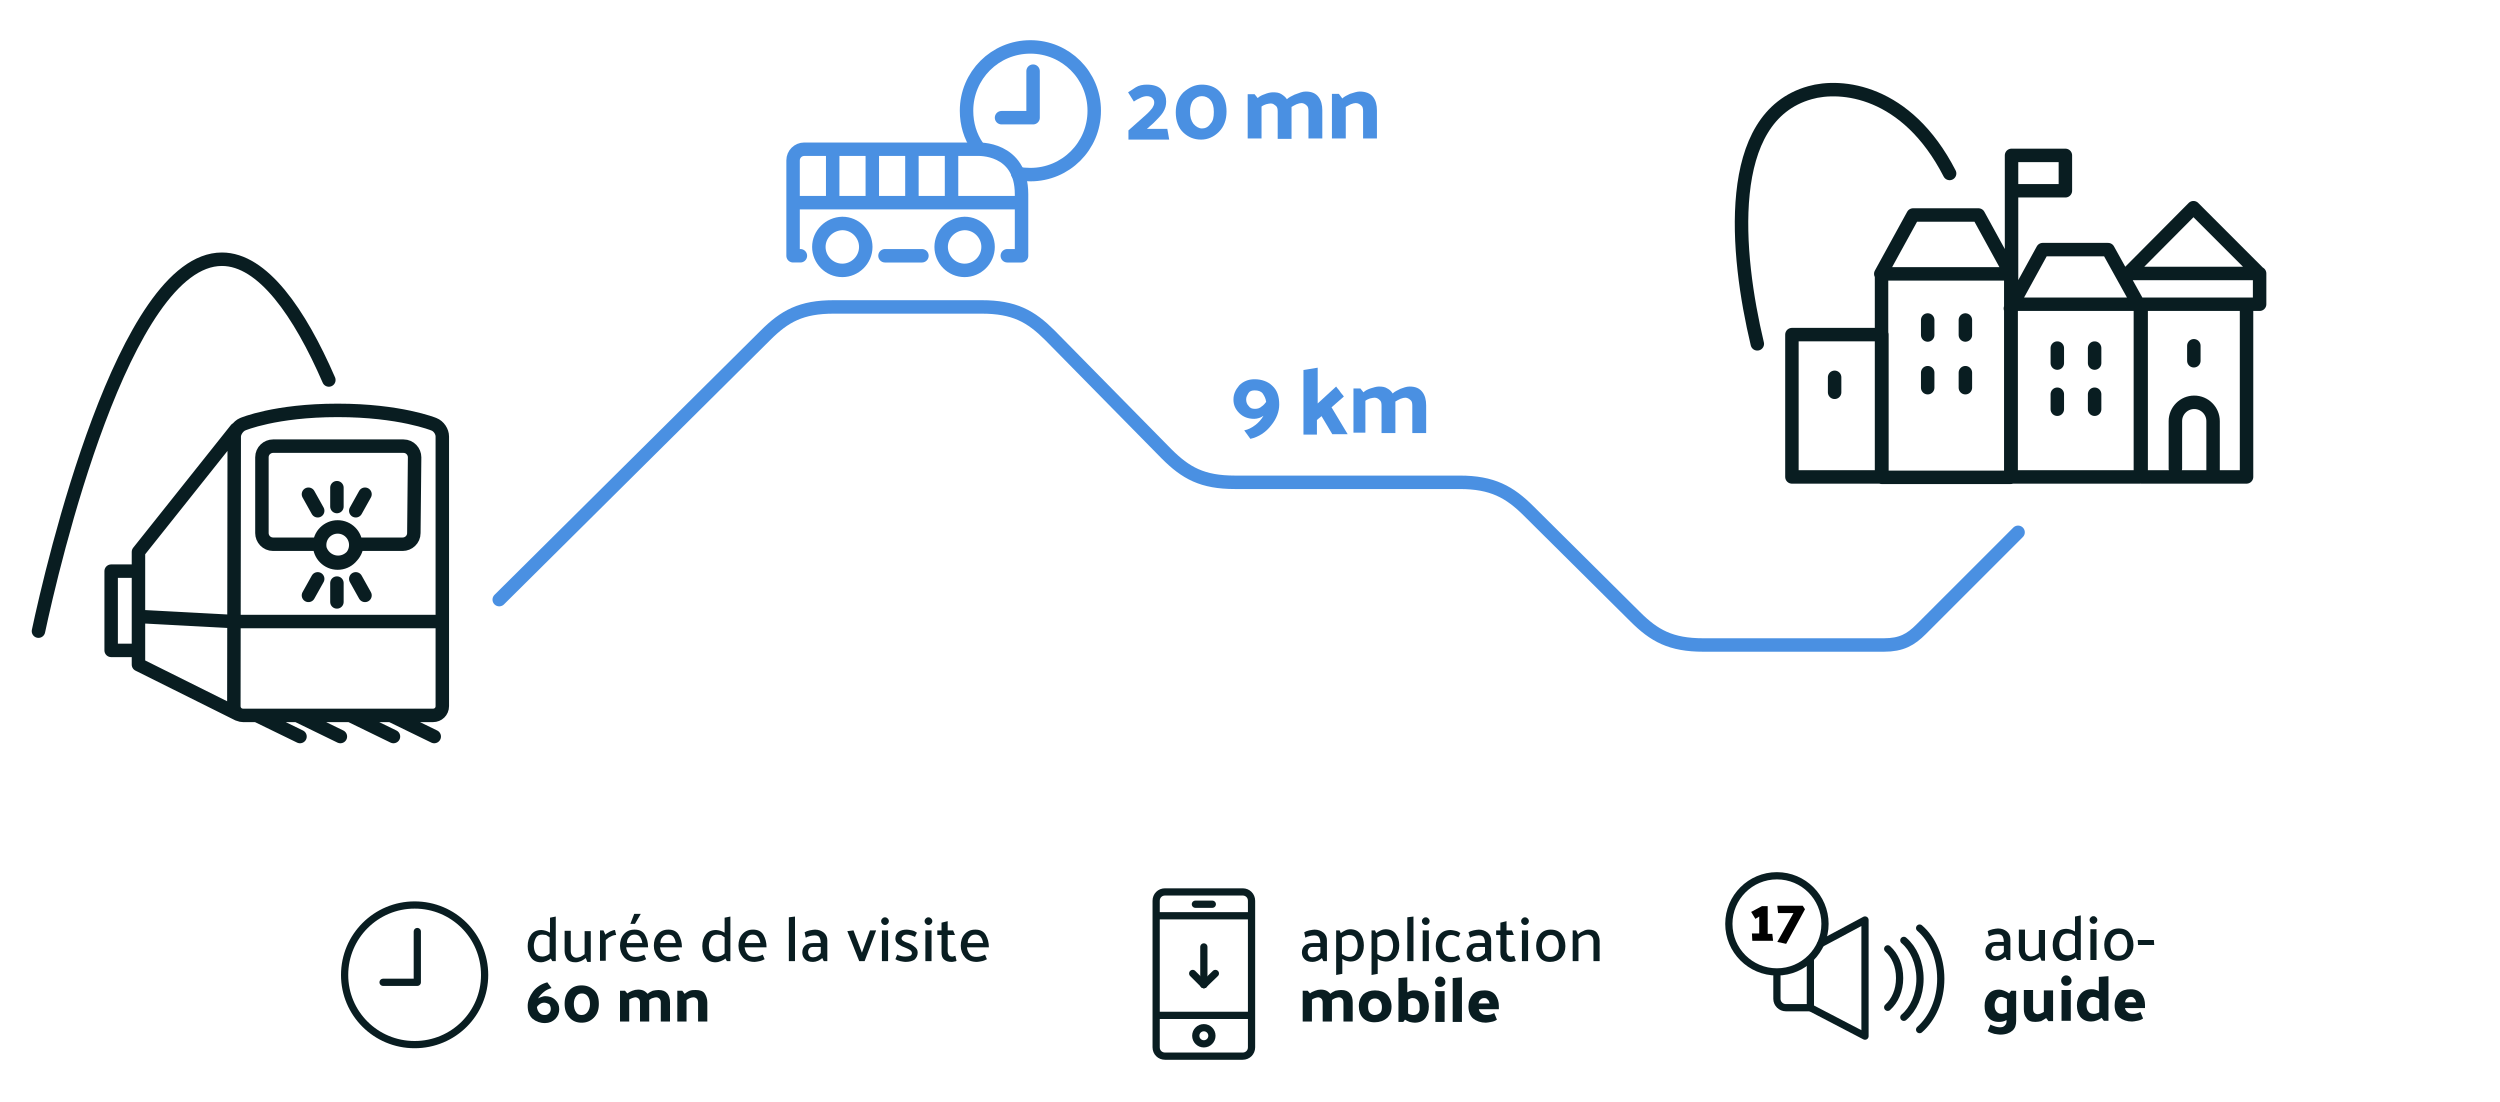 <?xml version="1.0" encoding="utf-8"?>
<!-- Generator: Adobe Illustrator 16.0.0, SVG Export Plug-In . SVG Version: 6.00 Build 0)  -->
<!DOCTYPE svg PUBLIC "-//W3C//DTD SVG 1.1//EN" "http://www.w3.org/Graphics/SVG/1.1/DTD/svg11.dtd">
<svg version="1.1" id="Layer_1" xmlns="http://www.w3.org/2000/svg" xmlns:xlink="http://www.w3.org/1999/xlink" x="0px" y="0px"
	 width="650px" height="286.5px" viewBox="585.1 1453.5 650 286.5" style="enable-background:new 585.1 1453.5 650 286.5;"
	 xml:space="preserve">
<style type="text/css">
<![CDATA[
	.st0{fill:#4A90E2;}
	.st1{fill:none;stroke:#4A90E2;stroke-width:3.5;stroke-linecap:round;stroke-linejoin:round;stroke-miterlimit:10;}
	.st2{enable-background:new    ;}
	.st3{fill:none;stroke:#4A90E2;stroke-width:3.5;stroke-linecap:round;stroke-miterlimit:10;}
	.st4{fill:none;stroke:#4A90E2;stroke-width:3;stroke-linecap:round;stroke-linejoin:round;stroke-miterlimit:10;}
	.st5{fill:none;stroke:#091D21;stroke-width:3.5;stroke-linecap:round;stroke-linejoin:round;stroke-miterlimit:10;}
	.st6{fill:none;stroke:#091D21;stroke-width:3;stroke-linecap:round;stroke-linejoin:round;stroke-miterlimit:10;}
	.st7{fill:#091D21;}
	.st8{fill:none;stroke:#4A90E2;stroke-width:3;stroke-linecap:round;stroke-miterlimit:10;}
	.st9{fill:none;stroke:#091D21;stroke-width:1.88;stroke-linecap:round;stroke-linejoin:round;stroke-miterlimit:10;}
]]>
</style>
<g>
	<g>
		<path class="st1" d="M849.7,1498.6c1,0.2,2.2,0.3,3.3,0.3c9.2,0,16.6-7.4,16.6-16.6c0-9.2-7.4-16.6-16.6-16.6
			c-9.2,0-16.6,7.4-16.6,16.6c0,3.5,1,6.7,2.8,9.3"/>
		<polyline class="st1" points="845.5,1484.1 853.7,1484.1 853.7,1472 		"/>
	</g>
</g>
<path class="st5" d="M1169.2,1577.5h-27.4v-44.9h27.4V1577.5z M1141.6,1532.6h-33.6v44.9h33.6V1532.6z M1107.9,1524.7h-33.6v52.9
	h33.6V1524.7z M1074.4,1540.5h-23.4v37h23.4V1540.5z M1139.4,1532.6h33.2v-8h-33.2 M1172.6,1524.7l-17.2-17.2l-17.1,17.2
	 M1107.9,1524.7l-8.4-15.3h-17l-8.4,15.3 M1141.3,1533l-8.1-14.6h-17l-8.4,15.3 M1155.5,1543.4v3.9 M1120,1544v3.9 M1062.1,1551.6
	v3.9 M1129.7,1544v3.9 M1120,1556v3.9 M1129.7,1556v3.9 M1086.3,1536.7v3.9 M1096.1,1536.7v3.9 M1086.3,1550.4v3.9 M1096.1,1550.4
	v3.9 M1160.5,1575.9v-12.9c0-2.7-2.2-4.9-4.9-4.9c-2.7,0-4.9,2.2-4.9,4.9v12.3 M1108.1,1533.8v-39.9 M1122.1,1493.9h-14v9.2h14
	V1493.9z M1092,1498.6c-11.2-21.8-28.3-23.3-36.3-21c-22.6,6.3-19.3,41.8-13.7,65.3"/>
<g>
	<path class="st5" d="M692.7,1592.1c0,1.7-1.4,2.9-2.9,2.9h-11.9c-0.1,2.6-2.3,4.7-4.9,4.7c-2.6,0-4.8-2.1-4.9-4.7h-12
		c-1.7,0-2.9-1.4-2.9-2.9v-19.7c0-1.7,1.4-2.9,2.9-2.9h33.9c1.7,0,2.9,1.4,2.9,2.9L692.7,1592.1L692.7,1592.1z M620.5,1602h-6.5
		v20.6h6.5 M621.1,1597v29.3l25.9,12.9 M645.8,1615.1l-24.3-1.3 M645.9,1637.1c0,1.3,1,2.4,2.4,2.4h49.4c1.3,0,2.4-1,2.4-2.4V1567
		c0-1.3-0.9-2.7-2.2-3.2c0,0-8.8-3.6-25-3.6c-16.3,0-24.7,3.6-24.7,3.6c-1.2,0.5-2.2,2-2.2,3.2L645.9,1637.1L645.9,1637.1z
		 M699.8,1615.1h-53.3 M672.9,1590.5c-2.6,0-4.7,2.1-4.7,4.7s2.1,4.7,4.7,4.7s4.7-2.1,4.7-4.7S675.5,1590.5,672.9,1590.5z
		 M672.7,1585.2v-4.9 M677.6,1586.3l2.4-4.3 M667.7,1586.3l-2.4-4.3 M672.7,1605.1v4.9 M677.6,1604l2.4,4.3 M667.7,1604l-2.4,4.3
		 M621.1,1597l25.4-31.9 M651.8,1639.5l11.3,5.5 M662.3,1639.5l11.3,5.5 M676.1,1639.5l11.3,5.5 M686.7,1639.5l11.3,5.5"/>
	<path class="st5" d="M670.6,1552.3c-7.6-17.5-17.2-31.4-27.8-31.4c-25.5,0-44.1,79.8-47.7,96.7"/>
</g>
<g>
	<path class="st0" d="M888.3,1479.9c0,1-0.2,1.8-0.8,2.8c-0.5,0.8-1.4,1.7-2.5,2.8l-1.7,1.5h5.3l0.5,2.8h-10.6v-2.4l4.5-4
		c0.8-0.7,1.4-1.4,1.7-1.8c0.3-0.5,0.5-0.9,0.5-1.4c0-0.5-0.1-0.8-0.5-1.2c-0.3-0.3-0.8-0.5-1.4-0.5c-0.6,0-1.3,0.2-2,0.6
		c-0.7,0.3-1.2,0.7-1.4,0.8l-1.5-2.4c0.5-0.3,1.2-0.8,2-1.3c0.8-0.5,1.8-0.7,2.9-0.7c1.8,0,3.2,0.5,3.9,1.4
		C888,1477.8,888.3,1478.7,888.3,1479.9z"/>
	<path class="st0" d="M897.6,1475.5c1.8,0,3.5,0.6,4.6,1.8c1.2,1.3,1.8,3,1.8,5.2c0,2.2-0.7,4-2,5.3s-2.9,2-4.6,2
		c-1.8,0-3.3-0.6-4.6-1.8s-2-3-2-5.3c0-2.2,0.7-3.9,2-5.2C894.3,1476.2,895.8,1475.5,897.6,1475.5z M897.6,1486.9
		c0.8,0,1.6-0.3,2.2-1.2c0.7-0.7,0.9-1.7,0.9-3.1s-0.3-2.4-0.9-3.1c-0.6-0.7-1.4-1-2.2-1s-1.5,0.3-2.2,1c-0.6,0.7-0.9,1.7-0.9,3
		c0,1.4,0.3,2.4,0.9,3.2C896,1486.4,896.8,1486.9,897.6,1486.9z"/>
	<path class="st0" d="M924.6,1477.3c1.6,0,2.6,0.5,3.3,1.4c0.7,0.9,1,2.1,1,3.5v7.3h-3.6v-7.1c0-0.7-0.1-1.2-0.5-1.5
		c-0.3-0.3-0.8-0.6-1.3-0.6c-0.3,0-0.8,0.1-1.3,0.3c-0.5,0.2-0.9,0.5-1.3,0.7c0,0.1,0,0.2,0,0.5c0,0.2,0,0.2,0,0.5v7.3h-3.6v-7.1
		c0-0.7-0.1-1.2-0.5-1.5s-0.7-0.6-1.3-0.6c-0.3,0-0.7,0.1-1.2,0.2c-0.3,0.1-0.8,0.3-1.2,0.6v8.3h-3.6v-11.5h1.8l0.8,1
		c0.5-0.5,1.2-0.8,1.8-1c0.7-0.3,1.5-0.5,2.2-0.5c0.9,0,1.6,0.1,2.2,0.5s1,0.7,1.4,1.3c0.5-0.5,1.2-0.8,2-1.2
		C923.1,1477.6,923.7,1477.3,924.6,1477.3z"/>
</g>
<path class="st1" d="M815.2,1520h9.6 M791.3,1506.2h59.4 M829.8,1517.7c0,3.3,2.7,6.1,6.1,6.1c3.3,0,6.1-2.7,6.1-6.1
	c0-3.3-2.7-6.1-6.1-6.1C832.5,1511.7,829.8,1514.4,829.8,1517.7 M829.8,1517.7c0,3.3,2.7,6.1,6.1,6.1c3.3,0,6.1-2.7,6.1-6.1
	c0-3.3-2.7-6.1-6.1-6.1C832.5,1511.7,829.8,1514.4,829.8,1517.7z M798,1517.7c0,3.3,2.7,6.1,6.1,6.1c3.3,0,6.1-2.7,6.1-6.1
	c0-3.3-2.7-6.1-6.1-6.1C800.7,1511.7,798,1514.4,798,1517.7 M798,1517.7c0,3.3,2.7,6.1,6.1,6.1c3.3,0,6.1-2.7,6.1-6.1
	c0-3.3-2.7-6.1-6.1-6.1C800.7,1511.7,798,1514.4,798,1517.7z M801.6,1505.8v-13.5 M811.9,1505.8v-13.5 M822.2,1505.8v-13.5
	 M832.5,1505.8v-13.5 M847,1520h3.7v-16c0-12.3-11.4-11.7-11.4-11.7h-44.9h-0.2c-1.6,0-2.9,1.3-2.9,2.9l0,0v24.8h1.9"/>
<path class="st3" d="M1109.8,1591.9l-25.2,25.2c-2.7,2.7-5.1,4.1-9.7,4.1H1028c-8.5,0-12.8-2.4-17.8-7.4l-27.6-27.4
	c-5-5-9.5-7.5-18-7.5H964h-57.8c-8.5,0-12.8-2.4-17.8-7.4l-30.3-30.8c-5-5-9.3-7.4-17.8-7.4h-38.4c-8.5,0-12.8,2.4-17.8,7.4
	l-69.2,68.7"/>
<g>
	<path class="st0" d="M908.6,1565.4c1-0.2,2-0.7,2.9-1.4c0.9-0.7,1.6-1.5,2.1-2.4c-0.3,0.2-0.8,0.5-1.2,0.6
		c-0.3,0.1-0.8,0.2-1.2,0.2c-1.6,0-2.9-0.5-3.9-1.5c-1-1-1.5-2.1-1.5-3.5c0-1.4,0.5-2.5,1.5-3.7c1-1,2.3-1.6,4-1.6
		c1.8,0,3.5,0.6,4.6,1.7c1.3,1.2,1.8,2.8,1.8,4.9c0,1.8-0.7,3.7-2.1,5.4c-1.4,1.8-3.2,3-5.4,3.5L908.6,1565.4z M911.4,1559.8
		c0.7,0,1.3-0.2,1.7-0.6c0.5-0.3,0.9-0.8,1.2-1.2c-0.1-0.9-0.5-1.6-0.9-2.2c-0.5-0.6-1.2-0.8-2.1-0.8c-0.7,0-1.3,0.2-1.6,0.7
		c-0.3,0.5-0.6,1-0.6,1.6c0,0.7,0.2,1.3,0.6,1.7C910.1,1559.6,910.6,1559.8,911.4,1559.8z"/>
	<path class="st0" d="M927.7,1549.1v9.3l4.8-4.4c0.3,0.5,0.7,0.8,1,1.3c0.3,0.5,0.7,0.8,1,1.3l-3.2,2.8c0.7,1.2,1.4,2.3,2.1,3.5
		c0.7,1.2,1.4,2.3,2.1,3.5h-4l-2.8-4.7c-0.2,0.1-0.3,0.3-0.6,0.5c-0.2,0.1-0.3,0.3-0.6,0.5v3.8H924v-16.8L927.7,1549.1z"/>
	<path class="st0" d="M951.6,1554c1.6,0,2.6,0.5,3.3,1.4c0.7,0.9,1,2.1,1,3.5v7.2h-3.6v-7.1c0-0.7-0.1-1.2-0.5-1.5
		c-0.3-0.3-0.8-0.6-1.3-0.6c-0.3,0-0.8,0.1-1.3,0.3c-0.5,0.2-0.9,0.5-1.3,0.7c0,0.1,0,0.2,0,0.5s0,0.2,0,0.5v7.2h-3.6v-7.1
		c0-0.7-0.1-1.2-0.5-1.5c-0.3-0.3-0.7-0.6-1.3-0.6c-0.3,0-0.7,0.1-1.2,0.2c-0.3,0.1-0.8,0.3-1.2,0.6v8.3H937v-11.5h1.8l0.8,1
		c0.5-0.5,1.2-0.8,1.8-1c0.7-0.2,1.5-0.5,2.2-0.5c0.9,0,1.6,0.1,2.2,0.5c0.6,0.3,1,0.7,1.4,1.3c0.5-0.5,1.2-0.8,2-1.2
		C950,1554.3,950.8,1554,951.6,1554z"/>
</g>
<g>
	<g>
		<g>
			<path class="st9" d="M1047.1,1706.4v6.8c0,1.3,1.1,2.3,2.3,2.3h6.4l14.2,7.4v-30.2l-11.4,6.1"/>
			<line class="st9" x1="1055.8" y1="1703.1" x2="1055.8" y2="1715.5"/>
		</g>
		<path class="st9" d="M1084.2,1721.2c3.3-2.9,5.5-7.7,5.5-13.2l0,0c0-5.5-2.2-10.4-5.5-13.2"/>
		<path class="st9" d="M1080.1,1718c2.5-2.1,4.2-5.8,4.2-10l0,0c0-4.2-1.7-7.9-4.2-10"/>
		<path class="st9" d="M1075.9,1715.4c1.9-1.7,3.1-4.4,3.1-7.6l0,0c0-3.2-1.2-5.9-3.1-7.6"/>
	</g>
	<circle class="st9" cx="1047.1" cy="1693.7" r="12.5"/>
	<g>
		<path d="M1040.6,1696.2h1.9v-4.4l-1,0.6l-1.1-1.8l2.8-1.5h1.5v7.2h1.2c0,0.3,0.1,0.6,0.1,0.9c0,0.3,0.1,0.5,0.1,0.9h-5.4
			L1040.6,1696.2z"/>
		<path d="M1047.2,1698.4l4.2-7.5h-4l-0.2-1.9h6.6l0.6,0.9l-4.9,9L1047.2,1698.4z"/>
	</g>
	<g>
		<g>
			<path class="st9" d="M692.9,1688.8c-10,0-18.2,8.1-18.2,18.2c0,10,8.1,18.1,18.2,18.1s18.2-8.1,18.2-18.1
				C711.1,1696.9,703,1688.8,692.9,1688.8z"/>
			<polyline class="st9" points="684.7,1708.9 693.6,1708.9 693.6,1695.7 			"/>
		</g>
	</g>
	<g>
		<path class="st9" d="M888,1685.4c-1.3,0-2.3,1-2.3,2.3v38.1c0,1.3,1,2.3,2.3,2.3h20.2c1.3,0,2.3-1,2.3-2.3v-38.1
			c0-1.3-1-2.3-2.3-2.3H888z"/>
		<line class="st9" x1="885.9" y1="1691.6" x2="910.4" y2="1691.6"/>
		<line class="st9" x1="895.9" y1="1688.6" x2="900.3" y2="1688.6"/>
		<line class="st9" x1="886" y1="1717.5" x2="910.2" y2="1717.5"/>
		<circle class="st9" cx="898.1" cy="1722.8" r="2.1"/>
		<g>
			<line class="st9" x1="898.1" y1="1699.7" x2="898.1" y2="1709.5"/>
			<line class="st9" x1="901.1" y1="1706.6" x2="898.1" y2="1709.5"/>
			<line class="st9" x1="895.2" y1="1706.6" x2="898.1" y2="1709.5"/>
		</g>
	</g>
	<g>
		<g class="st2">
			<path class="st7" d="M729.6,1691.8v11.6h-0.9l-0.4-0.7c-0.3,0.3-0.7,0.5-1.2,0.7s-0.9,0.3-1.3,0.3c-1.2,0-2-0.4-2.6-1.2
				s-0.9-1.8-0.9-3c0-1.2,0.3-2.2,0.9-3c0.6-0.8,1.5-1.2,2.7-1.2c0.3,0,0.7,0.1,1.1,0.2c0.4,0.1,0.7,0.3,1.1,0.5v-3.9L729.6,1691.8z
				 M726.1,1696.5c-0.8,0-1.4,0.3-1.7,0.9c-0.3,0.6-0.5,1.3-0.5,2c0,0.8,0.2,1.5,0.5,2s0.9,0.8,1.8,0.8c0.3,0,0.6-0.1,0.9-0.2
				c0.3-0.1,0.6-0.3,0.9-0.6v-4.2c-0.3-0.2-0.6-0.4-0.9-0.6C726.7,1696.6,726.4,1696.5,726.1,1696.5z"/>
			<path class="st7" d="M737.4,1702.6c-0.4,0.3-0.8,0.6-1.3,0.8s-0.9,0.3-1.4,0.3c-1,0-1.7-0.3-2.1-0.8c-0.4-0.6-0.7-1.3-0.7-2.1
				v-5.3h1.6v5.2c0,0.5,0.1,0.9,0.4,1.3c0.3,0.3,0.6,0.5,1.1,0.5c0.3,0,0.6-0.1,1-0.2c0.4-0.2,0.7-0.4,1.1-0.7v-6h1.6v8h-0.9
				L737.4,1702.6z"/>
			<path class="st7" d="M741.1,1703.4v-8h0.9l0.5,1.1c0.3-0.3,0.7-0.5,1.2-0.8c0.5-0.2,0.9-0.4,1.3-0.4l0.3,1.3
				c-0.4,0-0.9,0.1-1.4,0.4c-0.5,0.2-0.9,0.5-1.3,0.9v5.4H741.1z"/>
			<path class="st7" d="M753.6,1699.8h-5.7c0.1,0.7,0.3,1.3,0.7,1.8s1,0.7,1.8,0.7c0.5,0,0.9-0.1,1.2-0.2c0.3-0.1,0.6-0.2,1-0.4
				l0.5,1.2c-0.4,0.2-0.8,0.4-1.3,0.5s-1,0.2-1.3,0.2c-1.3,0-2.4-0.4-3.1-1.2s-1.1-1.8-1.1-3c0-1.2,0.3-2.2,1-3
				c0.7-0.8,1.6-1.2,2.8-1.2c1.3,0,2.2,0.5,2.7,1.4C753.3,1697.5,753.6,1698.5,753.6,1699.8z M752.1,1698.7
				c-0.1-0.7-0.3-1.2-0.6-1.6c-0.3-0.4-0.8-0.6-1.4-0.6c-0.6,0-1.1,0.2-1.4,0.6c-0.4,0.4-0.6,0.9-0.6,1.6H752.1z M750,1691.1h1.7
				l-1.5,2.6H749L750,1691.1z"/>
			<path class="st7" d="M762.4,1699.8h-5.7c0.1,0.7,0.3,1.3,0.7,1.8s1,0.7,1.8,0.7c0.5,0,0.9-0.1,1.2-0.2c0.3-0.1,0.6-0.2,1-0.4
				l0.5,1.2c-0.4,0.2-0.8,0.4-1.3,0.5s-1,0.2-1.3,0.2c-1.3,0-2.4-0.4-3.1-1.2s-1.1-1.8-1.1-3c0-1.2,0.3-2.2,1-3
				c0.7-0.8,1.6-1.2,2.8-1.2c1.3,0,2.2,0.5,2.7,1.4C762.1,1697.5,762.4,1698.5,762.4,1699.8z M760.8,1698.7
				c-0.1-0.7-0.3-1.2-0.6-1.6c-0.3-0.4-0.8-0.6-1.4-0.6c-0.6,0-1.1,0.2-1.4,0.6c-0.4,0.4-0.6,0.9-0.6,1.6H760.8z"/>
			<path class="st7" d="M775,1691.8v11.6h-0.9l-0.4-0.7c-0.3,0.3-0.7,0.5-1.2,0.7s-0.9,0.3-1.3,0.3c-1.2,0-2-0.4-2.6-1.2
				s-0.9-1.8-0.9-3c0-1.2,0.3-2.2,0.9-3c0.6-0.8,1.5-1.2,2.7-1.2c0.3,0,0.7,0.1,1.1,0.2c0.4,0.1,0.7,0.3,1.1,0.5v-3.9L775,1691.8z
				 M771.6,1696.5c-0.8,0-1.4,0.3-1.7,0.9c-0.3,0.6-0.5,1.3-0.5,2c0,0.8,0.2,1.5,0.5,2s0.9,0.8,1.8,0.8c0.3,0,0.6-0.1,0.9-0.2
				c0.3-0.1,0.6-0.3,0.9-0.6v-4.2c-0.3-0.2-0.6-0.4-0.9-0.6C772.2,1696.6,771.9,1696.5,771.6,1696.5z"/>
			<path class="st7" d="M784.4,1699.8h-5.7c0.1,0.7,0.3,1.3,0.7,1.8c0.4,0.5,1,0.7,1.8,0.7c0.5,0,0.9-0.1,1.2-0.2s0.7-0.2,1-0.4
				l0.5,1.2c-0.4,0.2-0.8,0.4-1.3,0.5c-0.5,0.1-1,0.2-1.3,0.2c-1.3,0-2.4-0.4-3.1-1.2s-1.1-1.8-1.1-3c0-1.2,0.3-2.2,1-3
				c0.7-0.8,1.6-1.2,2.8-1.2c1.3,0,2.2,0.5,2.7,1.4C784.1,1697.5,784.4,1698.5,784.4,1699.8z M782.8,1698.7
				c-0.1-0.7-0.3-1.2-0.6-1.6c-0.3-0.4-0.8-0.6-1.4-0.6c-0.6,0-1.1,0.2-1.4,0.6s-0.6,0.9-0.6,1.6H782.8z"/>
			<path class="st7" d="M790.2,1703.4V1692l1.6-0.2v11.6H790.2z"/>
			<path class="st7" d="M794.3,1695.9c0.3-0.2,0.8-0.4,1.3-0.5c0.6-0.1,1-0.2,1.4-0.2c0.9,0,1.7,0.3,2.3,0.8c0.6,0.5,0.9,1.2,0.9,2
				v5.4h-0.9c-0.1-0.1-0.1-0.2-0.2-0.4c-0.1-0.1-0.1-0.3-0.2-0.4c-0.3,0.2-0.6,0.5-1.1,0.7s-0.9,0.3-1.3,0.3c-0.9,0-1.6-0.2-2.1-0.7
				c-0.5-0.5-0.7-1.1-0.7-1.8c0-0.8,0.3-1.4,0.8-1.8c0.5-0.4,1.2-0.6,2.1-0.6h1.9c0-0.5-0.1-1-0.3-1.4c-0.2-0.4-0.6-0.6-1.3-0.6
				c-0.5,0-0.9,0.1-1.3,0.2s-0.7,0.2-1,0.4L794.3,1695.9z M795.2,1701.1c0,0.3,0.1,0.6,0.3,0.9c0.2,0.3,0.6,0.4,1,0.4
				c0.4,0,0.8-0.1,1.1-0.3c0.4-0.2,0.7-0.5,0.9-0.8v-1.6h-1.9c-0.5,0-0.9,0.1-1.1,0.4S795.2,1700.7,795.2,1701.1z"/>
			<path class="st7" d="M808.5,1703.4l-3.1-7.8l1.6-0.2l2.2,5.8l2.1-5.8h1.6l-3,8H808.5z"/>
			<path class="st7" d="M815.2,1694c-0.3,0-0.5-0.1-0.7-0.3c-0.2-0.2-0.3-0.4-0.3-0.7c0-0.3,0.1-0.5,0.3-0.7
				c0.2-0.2,0.4-0.3,0.7-0.3c0.3,0,0.5,0.1,0.7,0.3c0.2,0.2,0.3,0.4,0.3,0.7s-0.1,0.5-0.3,0.7S815.5,1694,815.2,1694z M814.4,1703.4
				v-8h1.6v8H814.4z"/>
			<path class="st7" d="M823,1697.1c-0.3-0.1-0.6-0.3-1-0.4c-0.3-0.1-0.7-0.2-1.1-0.2c-0.4,0-0.8,0.1-1,0.3
				c-0.2,0.2-0.4,0.4-0.4,0.7c0,0.2,0.2,0.5,0.4,0.6c0.3,0.2,0.7,0.4,1.1,0.5c0.7,0.2,1.3,0.6,1.8,1c0.6,0.4,0.9,0.9,0.9,1.6
				c0,0.7-0.3,1.3-0.8,1.8c-0.6,0.4-1.4,0.6-2.4,0.6c-0.3,0-0.8-0.1-1.3-0.2c-0.5-0.1-1-0.3-1.3-0.5l0.5-1.2
				c0.3,0.2,0.7,0.3,1.1,0.4c0.4,0.1,0.7,0.1,1.1,0.1c0.5,0,0.9-0.1,1.2-0.2c0.3-0.2,0.4-0.4,0.4-0.7c0-0.3-0.2-0.6-0.5-0.8
				s-0.7-0.4-1.2-0.6c-0.6-0.2-1.2-0.5-1.8-0.9c-0.6-0.4-0.8-0.9-0.8-1.5c0-0.7,0.3-1.3,0.8-1.7c0.5-0.4,1.3-0.6,2.2-0.6
				c0.3,0,0.8,0.1,1.3,0.2c0.5,0.1,0.9,0.3,1.3,0.6L823,1697.1z"/>
			<path class="st7" d="M826.5,1694c-0.3,0-0.5-0.1-0.7-0.3c-0.2-0.2-0.3-0.4-0.3-0.7c0-0.3,0.1-0.5,0.3-0.7
				c0.2-0.2,0.4-0.3,0.7-0.3c0.3,0,0.5,0.1,0.7,0.3c0.2,0.2,0.3,0.4,0.3,0.7s-0.1,0.5-0.3,0.7S826.8,1694,826.5,1694z M825.7,1703.4
				v-8h1.6v8H825.7z"/>
			<path class="st7" d="M833.8,1703.3c-0.1,0.1-0.3,0.2-0.6,0.2c-0.3,0.1-0.5,0.1-0.7,0.1c-0.8,0-1.4-0.2-1.9-0.6s-0.7-1-0.7-1.9
				v-4.5h-1.1l0-1.2h1.1v-2l1.6-0.4v2.4h1.4l0.5,1.2h-1.9v4.2c0,0.4,0.1,0.7,0.3,1c0.2,0.3,0.5,0.4,0.9,0.4c0.1,0,0.3,0,0.4-0.1
				c0.1,0,0.3-0.1,0.4-0.1L833.8,1703.3z"/>
			<path class="st7" d="M842.2,1699.8h-5.7c0.1,0.7,0.3,1.3,0.7,1.8s1,0.7,1.8,0.7c0.5,0,0.9-0.1,1.2-0.2c0.3-0.1,0.6-0.2,1-0.4
				l0.5,1.2c-0.4,0.2-0.8,0.4-1.3,0.5s-1,0.2-1.3,0.2c-1.3,0-2.4-0.4-3.1-1.2s-1.1-1.8-1.1-3c0-1.2,0.3-2.2,1-3
				c0.7-0.8,1.6-1.2,2.8-1.2c1.3,0,2.2,0.5,2.7,1.4C841.9,1697.5,842.2,1698.5,842.2,1699.8z M840.7,1698.7
				c-0.1-0.7-0.3-1.2-0.6-1.6c-0.3-0.4-0.8-0.6-1.4-0.6c-0.6,0-1.1,0.2-1.4,0.6c-0.4,0.4-0.6,0.9-0.6,1.6H840.7z"/>
			<path class="st7" d="M728.5,1710.4c-0.7,0.2-1.4,0.5-2,1s-1.1,1-1.5,1.7c0.3-0.2,0.6-0.3,0.9-0.4c0.3-0.1,0.6-0.2,0.9-0.2
				c1.1,0,2,0.3,2.7,1c0.7,0.7,1,1.4,1,2.4c0,0.9-0.3,1.8-1,2.5s-1.6,1.1-2.7,1.1c-1.3,0-2.3-0.4-3.2-1.1c-0.9-0.8-1.3-1.9-1.3-3.4
				c0-1.2,0.5-2.5,1.4-3.7s2.2-2,3.7-2.4L728.5,1710.4z M726.6,1714.2c-0.4,0-0.8,0.1-1.2,0.4c-0.4,0.3-0.6,0.5-0.7,0.8
				c0.1,0.6,0.3,1.1,0.7,1.5s0.8,0.5,1.4,0.5c0.5,0,0.8-0.2,1.1-0.5c0.3-0.3,0.4-0.7,0.4-1.1c0-0.4-0.1-0.8-0.4-1.2
				C727.5,1714.4,727.1,1714.2,726.6,1714.2z"/>
			<path class="st7" d="M736.3,1709.7c1.3,0,2.3,0.4,3.2,1.2c0.9,0.8,1.3,2,1.3,3.6c0,1.5-0.4,2.7-1.3,3.6c-0.9,0.9-1.9,1.3-3.2,1.3
				c-1.2,0-2.3-0.4-3.1-1.3c-0.9-0.9-1.3-2.1-1.3-3.6c0-1.5,0.4-2.7,1.3-3.6C734,1710.1,735,1709.7,736.3,1709.7z M736.3,1717.4
				c0.6,0,1.1-0.2,1.5-0.7c0.4-0.5,0.7-1.2,0.7-2.1c0-0.9-0.2-1.6-0.6-2.1c-0.4-0.5-0.9-0.7-1.5-0.7c-0.6,0-1.1,0.2-1.5,0.7
				s-0.6,1.2-0.6,2c0,0.9,0.2,1.7,0.6,2.2C735.2,1717.2,735.7,1717.4,736.3,1717.4z"/>
			<path class="st7" d="M756.3,1710.9c1.1,0,1.8,0.3,2.3,0.9s0.7,1.4,0.7,2.3v5h-2.4v-4.9c0-0.4-0.1-0.8-0.3-1
				c-0.2-0.2-0.5-0.4-0.9-0.4c-0.3,0-0.5,0.1-0.9,0.2s-0.6,0.3-0.9,0.5c0,0.1,0,0.2,0,0.3c0,0.1,0,0.2,0,0.3v5h-2.4v-4.9
				c0-0.4-0.1-0.8-0.3-1c-0.2-0.2-0.5-0.4-0.9-0.4c-0.2,0-0.5,0.1-0.8,0.2c-0.3,0.1-0.5,0.2-0.8,0.4v5.7h-2.4v-8h1.3l0.6,0.7
				c0.4-0.3,0.8-0.5,1.3-0.7c0.5-0.2,1-0.3,1.5-0.3c0.6,0,1.1,0.1,1.5,0.3c0.4,0.2,0.7,0.5,1,0.8c0.3-0.3,0.8-0.6,1.3-0.8
				C755.3,1711,755.8,1710.9,756.3,1710.9z"/>
			<path class="st7" d="M766,1710.9c1.1,0,1.9,0.3,2.3,0.9s0.7,1.4,0.7,2.3v5h-2.4v-4.9c0-0.4-0.1-0.8-0.3-1
				c-0.2-0.2-0.5-0.4-0.9-0.4c-0.3,0-0.6,0.1-0.9,0.2c-0.3,0.1-0.6,0.3-0.9,0.5v5.6h-2.4v-8h1.3l0.6,0.8c0.4-0.3,0.8-0.6,1.3-0.8
				S765.5,1710.9,766,1710.9z"/>
		</g>
	</g>
	<g>
		<g class="st2">
			<path class="st7" d="M924.2,1695.9c0.3-0.2,0.8-0.4,1.3-0.5c0.6-0.1,1-0.2,1.4-0.2c0.9,0,1.7,0.3,2.3,0.8c0.6,0.5,0.9,1.2,0.9,2
				v5.4h-0.9c-0.1-0.1-0.1-0.2-0.2-0.4c-0.1-0.1-0.1-0.3-0.2-0.4c-0.3,0.2-0.6,0.5-1.1,0.7s-0.9,0.3-1.3,0.3c-0.9,0-1.6-0.2-2.1-0.7
				c-0.5-0.5-0.7-1.1-0.7-1.8c0-0.8,0.3-1.4,0.8-1.8c0.5-0.4,1.2-0.6,2.1-0.6h1.9c0-0.5-0.1-1-0.3-1.4c-0.2-0.4-0.6-0.6-1.3-0.6
				c-0.5,0-0.9,0.1-1.3,0.2s-0.7,0.2-1,0.4L924.2,1695.9z M925.1,1701.1c0,0.3,0.1,0.6,0.3,0.9c0.2,0.3,0.6,0.4,1,0.4
				c0.4,0,0.8-0.1,1.1-0.3c0.4-0.2,0.7-0.5,0.9-0.8v-1.6h-1.9c-0.5,0-0.9,0.1-1.1,0.4S925.1,1700.7,925.1,1701.1z"/>
			<path class="st7" d="M932.5,1707v-11.6h0.9l0.3,0.7c0.4-0.3,0.8-0.5,1.2-0.7c0.4-0.2,0.9-0.3,1.2-0.3c1.2,0,2.1,0.4,2.7,1.2
				c0.6,0.8,0.9,1.8,0.9,3c0,1.2-0.3,2.2-0.9,3c-0.6,0.8-1.5,1.2-2.6,1.2c-0.3,0-0.7-0.1-1.1-0.2s-0.7-0.3-1-0.5v3.9L932.5,1707z
				 M934.1,1701.6c0.3,0.2,0.6,0.4,0.9,0.5s0.6,0.2,0.9,0.2c0.8,0,1.4-0.3,1.7-0.9s0.5-1.2,0.5-2c0-0.8-0.2-1.5-0.5-2
				s-0.9-0.8-1.8-0.8c-0.3,0-0.6,0.1-0.9,0.2s-0.6,0.3-0.9,0.5V1701.6z"/>
			<path class="st7" d="M941.7,1707v-11.6h0.9l0.3,0.7c0.4-0.3,0.8-0.5,1.2-0.7c0.4-0.2,0.9-0.3,1.2-0.3c1.2,0,2.1,0.4,2.7,1.2
				c0.6,0.8,0.9,1.8,0.9,3c0,1.2-0.3,2.2-0.9,3c-0.6,0.8-1.5,1.2-2.6,1.2c-0.3,0-0.7-0.1-1.1-0.2s-0.7-0.3-1-0.5v3.9L941.7,1707z
				 M943.3,1701.6c0.3,0.2,0.6,0.4,0.9,0.5s0.6,0.2,0.9,0.2c0.8,0,1.4-0.3,1.7-0.9s0.5-1.2,0.5-2c0-0.8-0.2-1.5-0.5-2
				s-0.9-0.8-1.8-0.8c-0.3,0-0.6,0.1-0.9,0.2s-0.6,0.3-0.9,0.5V1701.6z"/>
			<path class="st7" d="M951,1703.4V1692l1.6-0.2v11.6H951z"/>
			<path class="st7" d="M955.8,1694c-0.3,0-0.5-0.1-0.7-0.3c-0.2-0.2-0.3-0.4-0.3-0.7c0-0.3,0.1-0.5,0.3-0.7
				c0.2-0.2,0.4-0.3,0.7-0.3c0.3,0,0.5,0.1,0.7,0.3c0.2,0.2,0.3,0.4,0.3,0.7s-0.1,0.5-0.3,0.7S956.1,1694,955.8,1694z M955,1703.4
				v-8h1.6v8H955z"/>
			<path class="st7" d="M962.4,1696.6c-0.7,0-1.3,0.3-1.7,0.8c-0.4,0.5-0.6,1.2-0.6,2c0,0.8,0.2,1.5,0.5,2.1
				c0.4,0.5,0.9,0.8,1.7,0.8c0.5,0,0.9,0,1.1-0.1s0.6-0.2,0.9-0.4l0.5,1.1c-0.4,0.2-0.8,0.4-1.3,0.6s-0.9,0.2-1.3,0.2
				c-1.2,0-2.2-0.4-2.8-1.2c-0.7-0.8-1-1.8-1-3c0-1.2,0.3-2.2,1-3s1.6-1.2,2.9-1.2c0.3,0,0.7,0.1,1.2,0.2c0.5,0.1,0.9,0.3,1.3,0.6
				l-0.5,1.1c-0.3-0.1-0.7-0.3-0.9-0.4S962.9,1696.6,962.4,1696.6z"/>
			<path class="st7" d="M966.9,1695.9c0.3-0.2,0.8-0.4,1.3-0.5c0.6-0.1,1-0.2,1.4-0.2c0.9,0,1.7,0.3,2.3,0.8c0.6,0.5,0.9,1.2,0.9,2
				v5.4H972c-0.1-0.1-0.1-0.2-0.2-0.4c-0.1-0.1-0.1-0.3-0.2-0.4c-0.3,0.2-0.6,0.5-1.1,0.7s-0.9,0.3-1.3,0.3c-0.9,0-1.6-0.2-2.1-0.7
				c-0.5-0.5-0.7-1.1-0.7-1.8c0-0.8,0.3-1.4,0.8-1.8c0.5-0.4,1.2-0.6,2.1-0.6h1.9c0-0.5-0.1-1-0.3-1.4c-0.2-0.4-0.6-0.6-1.3-0.6
				c-0.5,0-0.9,0.1-1.3,0.2c-0.4,0.1-0.7,0.2-1,0.4L966.9,1695.9z M967.9,1701.1c0,0.3,0.1,0.6,0.3,0.9c0.2,0.3,0.6,0.4,1,0.4
				c0.4,0,0.8-0.1,1.1-0.3c0.4-0.2,0.7-0.5,0.9-0.8v-1.6h-1.9c-0.5,0-0.8,0.1-1.1,0.4C968,1700.4,967.9,1700.7,967.9,1701.1z"/>
			<path class="st7" d="M979.2,1703.3c-0.1,0.1-0.3,0.2-0.6,0.2c-0.3,0.1-0.5,0.1-0.8,0.1c-0.8,0-1.4-0.2-1.9-0.6s-0.7-1-0.7-1.9
				v-4.5h-1.1l0-1.2h1.1v-2l1.6-0.4v2.4h1.4l0.5,1.2h-1.9v4.2c0,0.4,0.1,0.7,0.3,1c0.2,0.3,0.5,0.4,0.9,0.4c0.1,0,0.3,0,0.4-0.1
				c0.1,0,0.3-0.1,0.4-0.1L979.2,1703.3z"/>
			<path class="st7" d="M981.6,1694c-0.3,0-0.5-0.1-0.7-0.3c-0.2-0.2-0.3-0.4-0.3-0.7c0-0.3,0.1-0.5,0.3-0.7
				c0.2-0.2,0.4-0.3,0.7-0.3c0.3,0,0.5,0.1,0.7,0.3c0.2,0.2,0.3,0.4,0.3,0.7s-0.1,0.5-0.3,0.7S981.9,1694,981.6,1694z M980.8,1703.4
				v-8h1.6v8H980.8z"/>
			<path class="st7" d="M988.1,1703.6c-1.2,0-2.1-0.4-2.7-1.2c-0.6-0.8-0.9-1.8-0.9-3c0-1.2,0.4-2.2,1-3c0.7-0.8,1.6-1.2,2.8-1.2
				c1.2,0,2.2,0.4,2.8,1.2c0.6,0.8,1,1.8,1,3.1c0,1.2-0.4,2.2-1.1,3C990.3,1703.2,989.3,1703.6,988.1,1703.6z M990.4,1699.5
				c0-0.9-0.2-1.6-0.5-2.1c-0.3-0.5-0.9-0.8-1.6-0.8c-0.8,0-1.3,0.3-1.7,0.8c-0.4,0.5-0.6,1.2-0.6,2c0,0.9,0.2,1.6,0.5,2.1
				c0.3,0.5,0.9,0.8,1.6,0.8c0.7,0,1.3-0.2,1.7-0.7C990.2,1701,990.4,1700.3,990.4,1699.5z"/>
			<path class="st7" d="M995.4,1696.5c0.3-0.4,0.8-0.7,1.3-0.9c0.5-0.3,1-0.4,1.5-0.4c1,0,1.7,0.3,2.1,0.8c0.4,0.6,0.7,1.3,0.7,2.1
				v5.3h-1.6v-5.1c0-0.5-0.1-1-0.4-1.3c-0.3-0.3-0.6-0.5-1.2-0.5c-0.3,0-0.7,0.1-1.2,0.3c-0.4,0.2-0.8,0.5-1.1,0.8v5.8H994v-8h0.9
				L995.4,1696.5z"/>
			<path class="st7" d="M933.8,1710.9c1.1,0,1.8,0.3,2.3,0.9s0.7,1.4,0.7,2.3v5h-2.4v-4.9c0-0.4-0.1-0.8-0.3-1
				c-0.2-0.2-0.5-0.4-0.9-0.4c-0.3,0-0.5,0.1-0.9,0.2c-0.3,0.1-0.6,0.3-0.9,0.5c0,0.1,0,0.2,0,0.3c0,0.1,0,0.2,0,0.3v5h-2.4v-4.9
				c0-0.4-0.1-0.8-0.3-1c-0.2-0.2-0.5-0.4-0.9-0.4c-0.2,0-0.5,0.1-0.8,0.2c-0.3,0.1-0.5,0.2-0.8,0.4v5.7h-2.4v-8h1.3l0.6,0.7
				c0.3-0.3,0.8-0.5,1.3-0.7c0.5-0.2,1-0.3,1.5-0.3c0.6,0,1.1,0.1,1.5,0.3c0.4,0.2,0.7,0.5,1,0.8c0.3-0.3,0.8-0.6,1.3-0.8
				C932.8,1711,933.3,1710.9,933.8,1710.9z"/>
			<path class="st7" d="M942.6,1711c1.3,0,2.4,0.4,3.1,1.1s1.2,1.8,1.2,3.1c0,1.3-0.4,2.3-1.2,3c-0.8,0.7-1.9,1.1-3.2,1.1
				c-1.3,0-2.3-0.4-3-1.1s-1.1-1.8-1.1-3.1c0-1.3,0.4-2.3,1.2-3.1C940.3,1711.4,941.4,1711,942.6,1711z M942.5,1717.4
				c0.6,0,1-0.2,1.4-0.5s0.5-0.9,0.5-1.6c0-0.7-0.2-1.2-0.5-1.6c-0.3-0.4-0.7-0.6-1.3-0.6c-0.6,0-1,0.2-1.3,0.5s-0.5,0.9-0.5,1.6
				c0,0.7,0.1,1.2,0.4,1.6C941.6,1717.2,942,1717.4,942.5,1717.4z"/>
			<path class="st7" d="M951,1707.6v3.9c0.3-0.2,0.6-0.3,0.9-0.4c0.3-0.1,0.7-0.1,1-0.1c1.2,0,2.1,0.4,2.8,1.2
				c0.6,0.8,0.9,1.8,0.9,3c0,1.2-0.3,2.2-0.9,3s-1.6,1.2-2.8,1.2c-0.4,0-0.8-0.1-1.3-0.2c-0.5-0.2-0.9-0.4-1.2-0.6
				c-0.1,0.1-0.2,0.2-0.2,0.3s-0.2,0.2-0.3,0.3h-1.2v-11.4L951,1707.6z M954.2,1715.2c0-0.6-0.1-1.1-0.4-1.5
				c-0.3-0.4-0.7-0.7-1.4-0.7c-0.2,0-0.4,0-0.6,0.1c-0.2,0.1-0.4,0.2-0.6,0.3v3.6c0.2,0.1,0.4,0.3,0.7,0.3c0.2,0.1,0.5,0.1,0.7,0.1
				c0.6,0,1.1-0.2,1.4-0.7S954.2,1715.7,954.2,1715.2z"/>
			<path class="st7" d="M960.9,1708.8c0,0.4-0.1,0.7-0.4,0.9c-0.3,0.3-0.6,0.4-1,0.4s-0.7-0.1-0.9-0.4c-0.3-0.3-0.4-0.6-0.4-0.9
				s0.1-0.7,0.4-1c0.3-0.3,0.6-0.4,0.9-0.4s0.7,0.1,1,0.4C960.7,1708.1,960.9,1708.4,960.9,1708.8z M960.7,1711.2v8h-2.4v-8H960.7z"
				/>
			<path class="st7" d="M965.2,1707.6v11.6h-2.4v-11.4L965.2,1707.6z"/>
			<path class="st7" d="M971.1,1711c1.2,0,2.2,0.4,2.8,1.2s0.9,1.8,0.9,2.9v0.8h-5.2c0.1,0.5,0.3,0.8,0.7,1.1
				c0.3,0.3,0.8,0.4,1.3,0.4c0.4,0,0.7,0,1-0.1c0.3-0.1,0.7-0.2,1-0.4l0.7,1.7c-0.4,0.3-0.9,0.5-1.5,0.6c-0.6,0.1-1,0.2-1.4,0.2
				c-1.3,0-2.4-0.4-3.3-1.1c-0.8-0.7-1.2-1.8-1.2-3.1c0-1.3,0.4-2.3,1.1-3.1S969.8,1711,971.1,1711z M971,1713c-0.4,0-0.7,0.1-1,0.4
				c-0.3,0.2-0.4,0.6-0.5,1h2.9c-0.1-0.4-0.2-0.8-0.5-1C971.7,1713.1,971.4,1713,971,1713z"/>
		</g>
	</g>
	<g>
		<g class="st2">
			<path class="st7" d="M1101.9,1695.6c0.3-0.2,0.8-0.4,1.3-0.5c0.6-0.1,1-0.2,1.4-0.2c0.9,0,1.7,0.3,2.3,0.8c0.6,0.5,0.9,1.2,0.9,2
				v5.4h-0.9c-0.1-0.1-0.1-0.2-0.2-0.4c-0.1-0.1-0.1-0.3-0.2-0.4c-0.3,0.2-0.6,0.5-1.1,0.7s-0.9,0.3-1.3,0.3c-0.9,0-1.6-0.2-2.1-0.7
				c-0.5-0.5-0.7-1.1-0.7-1.8c0-0.8,0.3-1.4,0.8-1.8c0.5-0.4,1.2-0.6,2.1-0.6h1.9c0-0.5-0.1-1-0.3-1.4c-0.2-0.4-0.6-0.6-1.3-0.6
				c-0.5,0-0.9,0.1-1.3,0.2s-0.7,0.2-1,0.4L1101.9,1695.6z M1102.8,1700.8c0,0.3,0.1,0.6,0.3,0.9c0.2,0.3,0.6,0.4,1,0.4
				c0.4,0,0.8-0.1,1.1-0.3c0.4-0.2,0.7-0.5,0.9-0.8v-1.6h-1.9c-0.5,0-0.9,0.1-1.1,0.4S1102.8,1700.4,1102.8,1700.8z"/>
			<path class="st7" d="M1115.5,1702.3c-0.4,0.3-0.8,0.6-1.3,0.8s-0.9,0.3-1.4,0.3c-1,0-1.7-0.3-2.1-0.8c-0.4-0.6-0.7-1.3-0.7-2.1
				v-5.3h1.6v5.2c0,0.5,0.1,0.9,0.4,1.3c0.3,0.3,0.6,0.5,1.1,0.5c0.3,0,0.6-0.1,1-0.2c0.4-0.2,0.7-0.4,1.1-0.7v-6h1.6v8h-0.9
				L1115.5,1702.3z"/>
			<path class="st7" d="M1126.1,1691.5v11.6h-0.9l-0.4-0.7c-0.3,0.3-0.7,0.5-1.2,0.7s-0.9,0.3-1.3,0.3c-1.2,0-2-0.4-2.6-1.2
				s-0.9-1.8-0.9-3c0-1.2,0.3-2.2,0.9-3c0.6-0.8,1.5-1.2,2.7-1.2c0.3,0,0.7,0.1,1.1,0.2c0.4,0.1,0.7,0.3,1.1,0.5v-3.9L1126.1,1691.5
				z M1122.7,1696.2c-0.8,0-1.4,0.3-1.7,0.9c-0.3,0.6-0.5,1.3-0.5,2c0,0.8,0.2,1.5,0.5,2s0.9,0.8,1.8,0.8c0.3,0,0.6-0.1,0.9-0.2
				c0.3-0.1,0.6-0.3,0.9-0.6v-4.2c-0.3-0.2-0.6-0.4-0.9-0.6C1123.3,1696.3,1123,1696.2,1122.7,1696.2z"/>
			<path class="st7" d="M1129.4,1693.7c-0.3,0-0.5-0.1-0.7-0.3c-0.2-0.2-0.3-0.4-0.3-0.7c0-0.3,0.1-0.5,0.3-0.7
				c0.2-0.2,0.4-0.3,0.7-0.3c0.3,0,0.5,0.1,0.7,0.3c0.2,0.2,0.3,0.4,0.3,0.7s-0.1,0.5-0.3,0.7S1129.7,1693.7,1129.4,1693.7z
				 M1128.6,1703.1v-8h1.6v8H1128.6z"/>
			<path class="st7" d="M1135.8,1703.3c-1.2,0-2.1-0.4-2.7-1.2c-0.6-0.8-0.9-1.8-0.9-3c0-1.2,0.4-2.2,1-3c0.7-0.8,1.6-1.2,2.8-1.2
				c1.2,0,2.2,0.4,2.8,1.2c0.6,0.8,1,1.8,1,3.1c0,1.2-0.4,2.2-1.1,3C1138,1702.9,1137.1,1703.3,1135.8,1703.3z M1138.2,1699.2
				c0-0.9-0.2-1.6-0.5-2.1c-0.3-0.5-0.9-0.8-1.6-0.8c-0.8,0-1.3,0.3-1.7,0.8c-0.4,0.5-0.6,1.2-0.6,2c0,0.9,0.2,1.6,0.5,2.1
				c0.3,0.5,0.9,0.8,1.6,0.8c0.7,0,1.3-0.2,1.7-0.7C1138,1700.7,1138.2,1700.1,1138.2,1699.2z"/>
			<path class="st7" d="M1145.2,1699.2h-4.2l-0.1-1.3h4.2L1145.2,1699.2z"/>
			<path class="st7" d="M1109.3,1711v8c0,1-0.3,1.9-1,2.5c-0.7,0.6-1.7,1-3.2,1c-0.3,0-0.8-0.1-1.5-0.2c-0.7-0.2-1.2-0.4-1.7-0.7
				l0.7-1.7c0.5,0.2,0.9,0.4,1.3,0.5c0.4,0.1,0.7,0.2,1.1,0.2c0.6,0,1-0.1,1.3-0.4c0.3-0.3,0.5-0.6,0.5-1.1v-0.4
				c-0.3,0.2-0.6,0.3-1,0.4c-0.4,0.1-0.7,0.1-1,0.1c-1.2,0-2.1-0.4-2.8-1.2s-0.9-1.8-0.9-3c0-1.2,0.3-2.2,1-3
				c0.6-0.8,1.6-1.2,2.8-1.2c0.4,0,0.8,0.1,1.3,0.3c0.5,0.2,0.9,0.4,1.3,0.7l0.5-0.7H1109.3z M1103.7,1714.9c0,0.6,0.1,1.1,0.4,1.5
				c0.3,0.4,0.7,0.7,1.4,0.7c0.2,0,0.4,0,0.7-0.1c0.3-0.1,0.5-0.2,0.7-0.3v-3.4c-0.2-0.2-0.5-0.3-0.7-0.4c-0.3-0.1-0.5-0.2-0.7-0.2
				c-0.7,0-1.1,0.2-1.4,0.7S1103.7,1714.4,1103.7,1714.9z"/>
			<path class="st7" d="M1114.3,1719.2c-1.1,0-1.9-0.3-2.3-1c-0.5-0.6-0.7-1.4-0.7-2.3v-5h2.4v4.9c0,0.4,0.1,0.8,0.3,1
				c0.2,0.2,0.5,0.4,0.9,0.4c0.3,0,0.5-0.1,0.8-0.2c0.3-0.1,0.6-0.3,0.8-0.4v-5.6h2.4v8h-1.2l-0.6-0.8c-0.4,0.3-0.8,0.5-1.3,0.8
				C1115.4,1719.1,1114.8,1719.2,1114.3,1719.2z"/>
			<path class="st7" d="M1123.7,1708.5c0,0.4-0.1,0.7-0.4,0.9c-0.3,0.3-0.6,0.4-1,0.4s-0.7-0.1-0.9-0.4c-0.3-0.3-0.4-0.6-0.4-0.9
				s0.1-0.7,0.4-1c0.3-0.3,0.6-0.4,0.9-0.4s0.7,0.1,1,0.4C1123.5,1707.8,1123.7,1708.1,1123.7,1708.5z M1123.5,1710.9v8h-2.4v-8
				H1123.5z"/>
			<path class="st7" d="M1133.3,1707.3v11.6h-1.2l-0.6-0.8c-0.3,0.3-0.7,0.5-1.2,0.7c-0.5,0.2-1,0.3-1.5,0.3c-1.2,0-2.1-0.4-2.8-1.2
				c-0.6-0.8-0.9-1.8-0.9-3c0-1.2,0.3-2.2,1-3c0.7-0.8,1.6-1.2,2.8-1.2c0.3,0,0.6,0,0.9,0.1c0.3,0.1,0.7,0.2,1,0.4v-3.7
				L1133.3,1707.3z M1129.5,1717.1c0.2,0,0.4,0,0.7-0.1s0.5-0.2,0.7-0.3v-3.4c-0.2-0.2-0.4-0.3-0.7-0.4c-0.3-0.1-0.5-0.2-0.8-0.2
				c-0.6,0-1.1,0.2-1.4,0.7c-0.3,0.5-0.4,1-0.4,1.5c0,0.6,0.1,1.1,0.4,1.5C1128.3,1716.9,1128.8,1717.1,1129.5,1717.1z"/>
			<path class="st7" d="M1139.1,1710.7c1.2,0,2.2,0.4,2.8,1.2s0.9,1.8,0.9,2.9v0.8h-5.2c0.1,0.5,0.3,0.8,0.7,1.1
				c0.3,0.3,0.8,0.4,1.3,0.4c0.4,0,0.7,0,1-0.1c0.3-0.1,0.7-0.2,1-0.4l0.7,1.7c-0.4,0.3-0.9,0.5-1.5,0.6c-0.6,0.1-1,0.2-1.4,0.2
				c-1.3,0-2.4-0.4-3.3-1.1c-0.8-0.7-1.2-1.8-1.2-3.1c0-1.3,0.4-2.3,1.1-3.1S1137.9,1710.7,1139.1,1710.7z M1139.1,1712.7
				c-0.4,0-0.7,0.1-1,0.4c-0.3,0.2-0.4,0.6-0.5,1h2.9c-0.1-0.4-0.2-0.8-0.5-1C1139.8,1712.8,1139.5,1712.7,1139.1,1712.7z"/>
		</g>
	</g>
</g>
<path class="st0" d="M938.6,1477.3c1.6,0,2.8,0.5,3.5,1.4c0.7,0.9,1,2.1,1,3.5v7.3h-3.6v-7.1c0-0.7-0.1-1.2-0.5-1.5
	c-0.3-0.3-0.8-0.6-1.4-0.6c-0.3,0-0.8,0.1-1.3,0.3c-0.5,0.2-0.9,0.5-1.3,0.7v8.2h-3.6v-11.6h1.8l0.9,1.2c0.5-0.5,1.2-0.8,2-1.2
	C937.1,1477.6,937.9,1477.3,938.6,1477.3z"/>
</svg>
